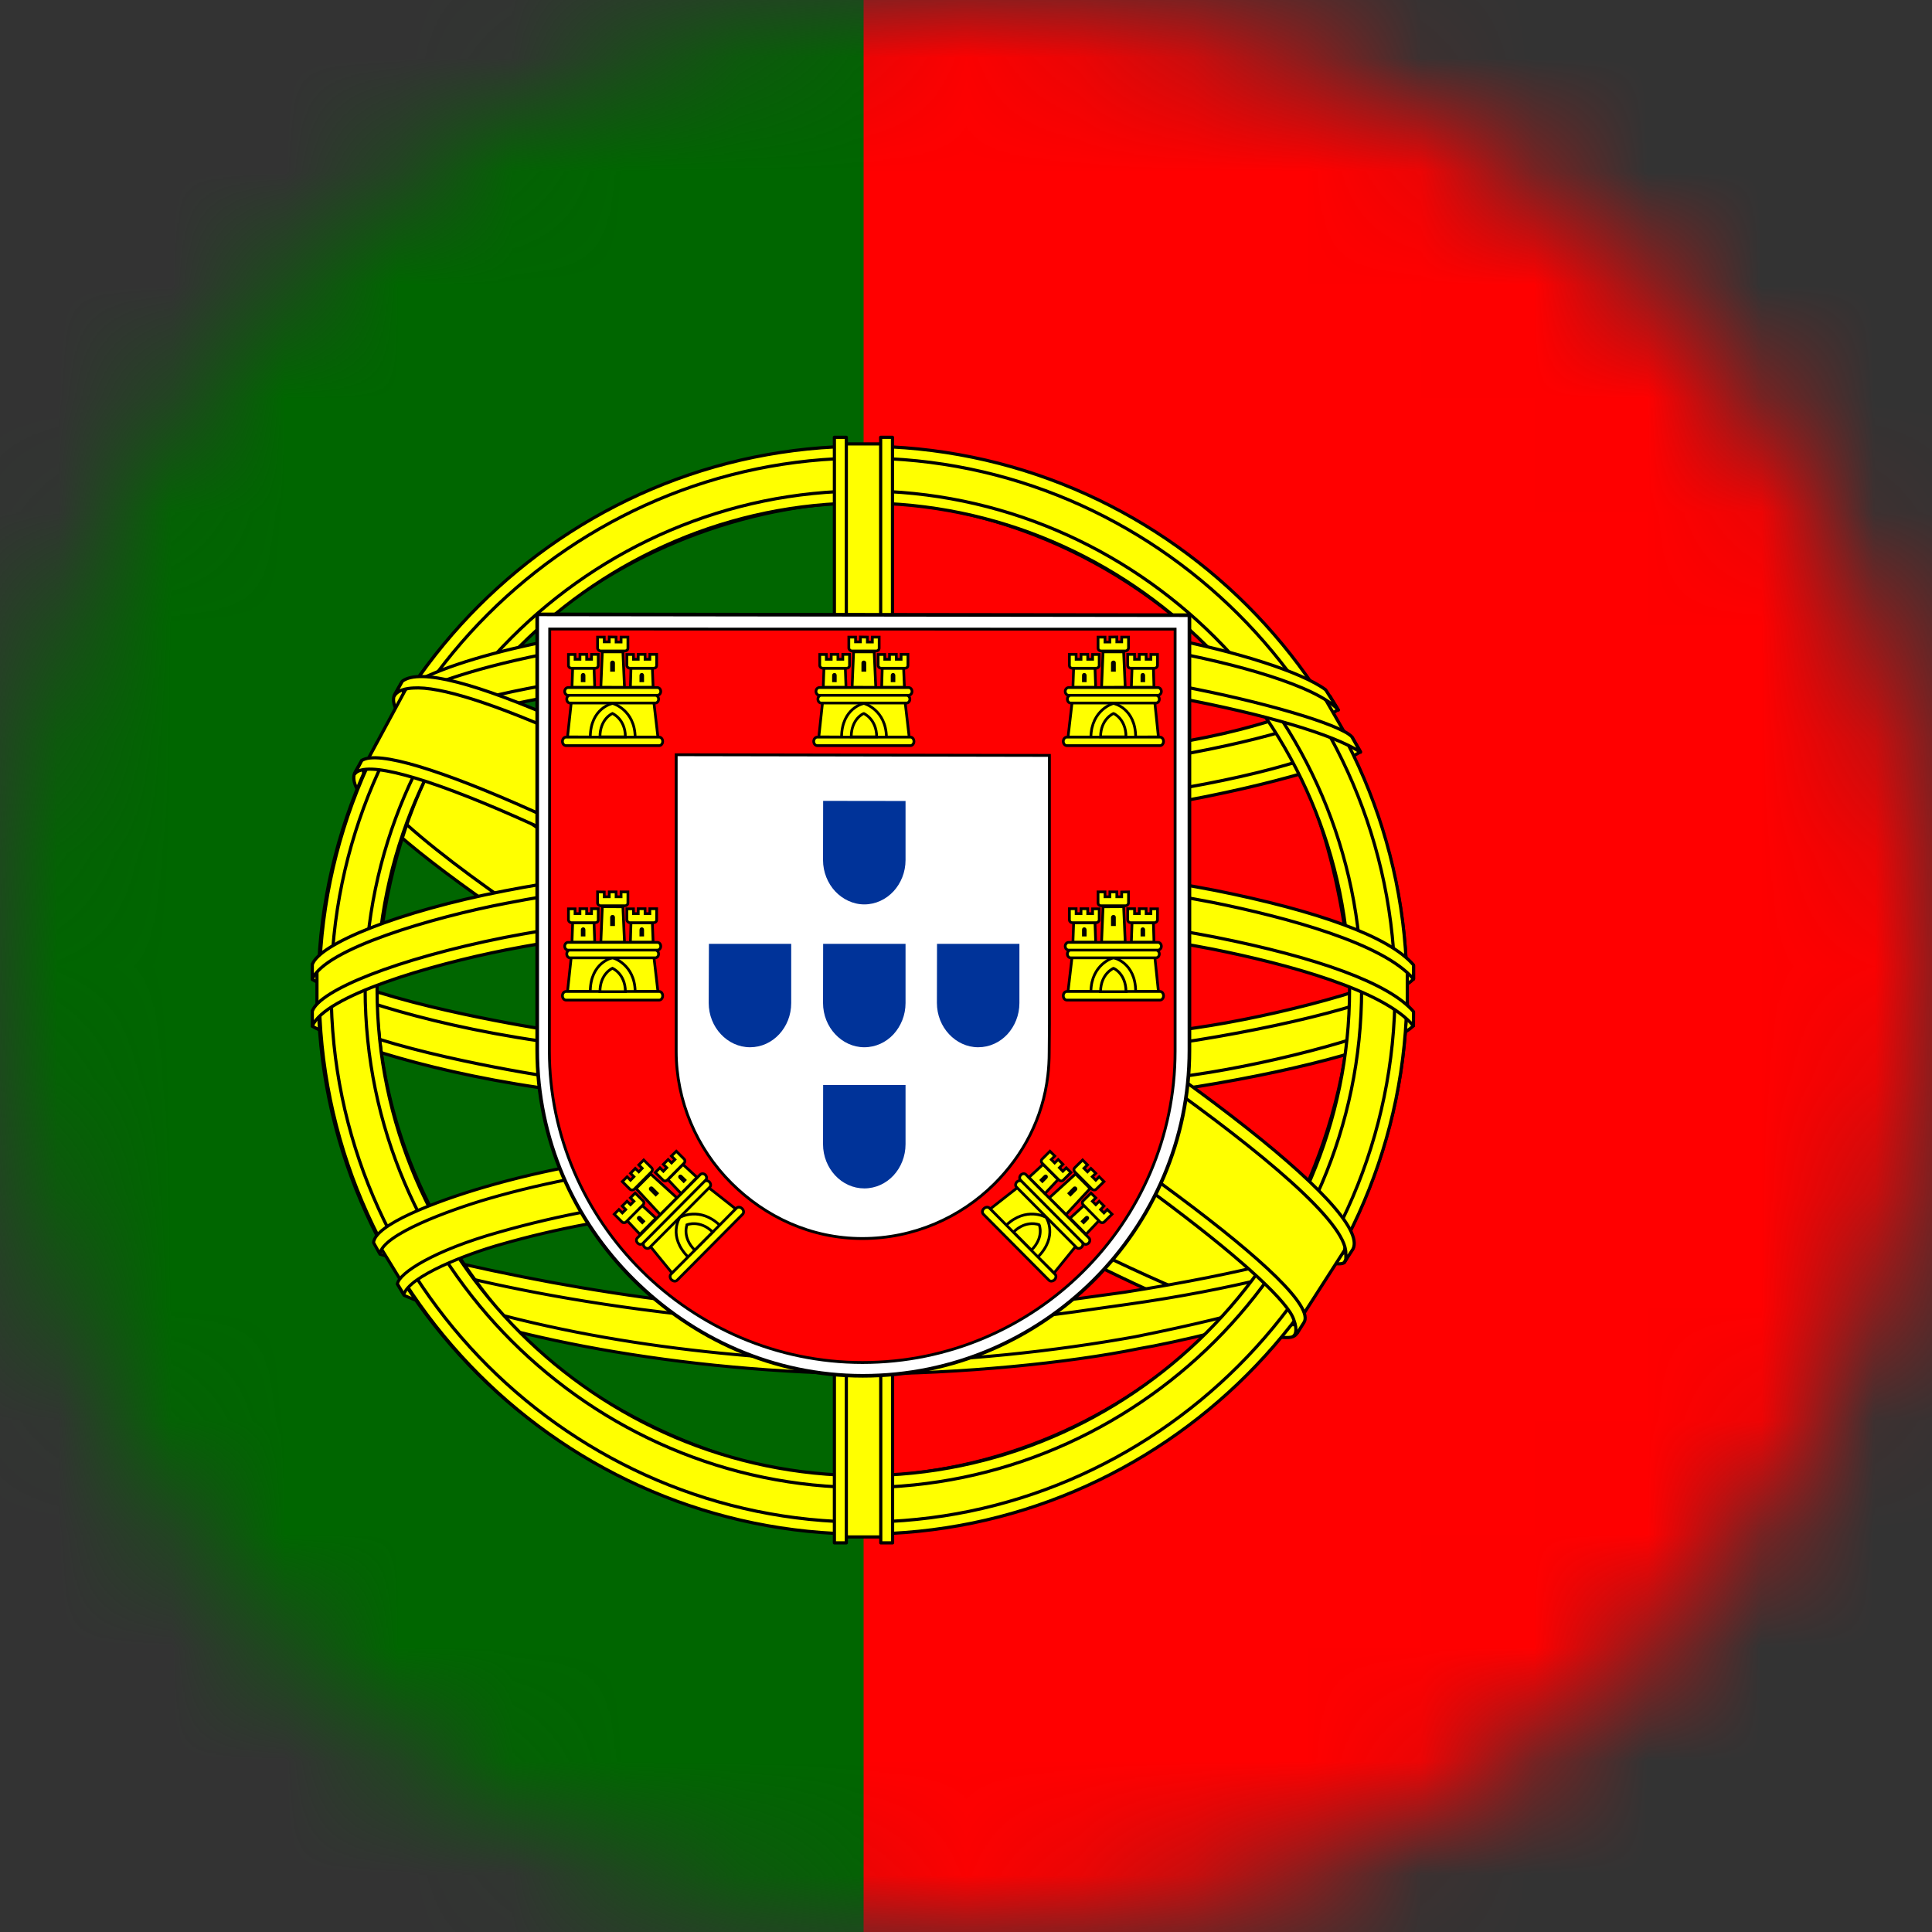 <svg width="17" height="17" viewBox="0 0 17 17" fill="none" xmlns="http://www.w3.org/2000/svg">
<rect x="0" y="0" width="17" height="17" fill="#333333" stroke="none"/>
<mask id="mask0_1435_482" style="mask-type:alpha" maskUnits="userSpaceOnUse" x="0" y="0" width="17" height="17">
<circle cx="8.5" cy="8.5" r="8.5" fill="#D9D9D9"/>
</mask>
<g mask="url(#mask0_1435_482)">
<path d="M-4.002 -0.961H25.001V18.374H-4.002V-0.961Z" fill="#FF0000"/>
<path d="M-4.002 -0.961H7.599V18.374H-4.002V-0.961Z" fill="#006600"/>
<path fill-rule="evenodd" clip-rule="evenodd" d="M11.38 11.705C9.92 11.661 3.224 7.481 3.178 6.816L3.548 6.199C4.212 7.164 11.057 11.229 11.73 11.085L11.38 11.705" fill="#FFFF00"/>
<path d="M11.38 11.705C9.92 11.661 3.224 7.481 3.178 6.816L3.548 6.199C4.212 7.164 11.057 11.229 11.73 11.085L11.38 11.705" stroke="black" stroke-width="0.028" stroke-linecap="round" stroke-linejoin="round"/>
<path fill-rule="evenodd" clip-rule="evenodd" d="M3.469 6.119C3.338 6.471 5.217 7.633 7.477 9.007C9.737 10.382 11.685 11.231 11.83 11.109C11.839 11.093 11.901 10.986 11.895 10.987C11.868 11.028 11.802 11.041 11.699 11.011C11.089 10.835 9.496 10.104 7.524 8.908C5.552 7.712 3.836 6.61 3.57 6.142C3.551 6.109 3.538 6.05 3.541 6.004L3.534 6.004L3.477 6.103L3.469 6.119ZM11.414 11.728C11.389 11.773 11.343 11.774 11.256 11.765C10.709 11.704 9.052 10.898 7.091 9.724C4.809 8.358 2.924 7.113 3.128 6.788L3.184 6.69L3.195 6.693C3.011 7.244 6.915 9.476 7.144 9.619C9.403 11.018 11.307 11.835 11.476 11.623L11.414 11.728V11.728L11.414 11.728Z" fill="#FFFF00" stroke="black" stroke-width="0.028" stroke-linecap="round" stroke-linejoin="round"/>
<path fill-rule="evenodd" clip-rule="evenodd" d="M7.607 7.217C9.069 7.206 10.872 7.018 11.91 6.604L11.687 6.24C11.073 6.58 9.26 6.803 7.595 6.837C5.626 6.819 4.236 6.635 3.539 6.168L3.328 6.555C4.608 7.097 5.92 7.212 7.607 7.217" fill="#FFFF00"/>
<path d="M7.607 7.217C9.069 7.206 10.872 7.018 11.91 6.604L11.687 6.24C11.073 6.58 9.26 6.803 7.595 6.837C5.626 6.819 4.236 6.635 3.539 6.168L3.328 6.555C4.608 7.097 5.92 7.212 7.607 7.217" stroke="black" stroke-width="0.028" stroke-linecap="round" stroke-linejoin="round"/>
<path fill-rule="evenodd" clip-rule="evenodd" d="M11.97 6.612C11.934 6.669 11.257 6.903 10.26 7.075C9.583 7.178 8.701 7.266 7.601 7.267C6.555 7.268 5.701 7.194 5.054 7.106C4.007 6.942 3.467 6.714 3.267 6.633C3.287 6.595 3.299 6.568 3.317 6.533C3.892 6.762 4.435 6.9 5.071 6.997C5.713 7.085 6.557 7.16 7.598 7.159C8.693 7.158 9.566 7.063 10.238 6.963C11.26 6.798 11.819 6.586 11.897 6.487L11.97 6.612H11.97H11.97ZM11.773 6.244C11.662 6.333 11.11 6.528 10.138 6.684C9.49 6.777 8.666 6.86 7.612 6.861C6.611 6.862 5.794 6.794 5.172 6.704C4.185 6.575 3.66 6.342 3.47 6.275C3.489 6.242 3.509 6.21 3.528 6.177C3.676 6.251 4.182 6.457 5.183 6.599C5.797 6.686 6.616 6.751 7.612 6.75C8.661 6.749 9.476 6.664 10.12 6.572C11.097 6.437 11.622 6.188 11.702 6.125L11.773 6.243L11.773 6.244ZM2.807 8.978C3.706 9.462 5.702 9.705 7.592 9.722C9.312 9.725 11.553 9.456 12.392 9.012L12.368 8.528C12.106 8.938 9.704 9.331 7.573 9.315C5.442 9.299 3.462 8.97 2.803 8.543L2.807 8.978" fill="#FFFF00"/>
<path d="M2.807 8.978C3.706 9.462 5.702 9.705 7.592 9.722C9.312 9.725 11.553 9.456 12.392 9.012L12.368 8.528C12.106 8.938 9.704 9.331 7.573 9.315C5.442 9.299 3.462 8.97 2.803 8.543L2.807 8.978M11.97 6.612C11.934 6.669 11.257 6.903 10.26 7.075C9.583 7.178 8.701 7.266 7.601 7.267C6.555 7.268 5.701 7.194 5.054 7.106C4.007 6.942 3.467 6.714 3.267 6.633C3.287 6.595 3.299 6.568 3.317 6.533C3.892 6.762 4.435 6.9 5.071 6.997C5.713 7.085 6.557 7.16 7.598 7.159C8.693 7.158 9.566 7.063 10.238 6.963C11.26 6.798 11.819 6.586 11.897 6.487L11.97 6.612H11.97H11.97ZM11.773 6.244C11.662 6.333 11.11 6.528 10.138 6.684C9.49 6.777 8.666 6.86 7.612 6.861C6.611 6.862 5.794 6.794 5.172 6.704C4.185 6.575 3.66 6.342 3.47 6.275C3.489 6.242 3.509 6.21 3.528 6.177C3.676 6.251 4.182 6.457 5.183 6.599C5.797 6.686 6.616 6.751 7.612 6.75C8.661 6.749 9.476 6.664 10.12 6.572C11.097 6.437 11.622 6.188 11.702 6.125L11.773 6.243L11.773 6.244Z" stroke="black" stroke-width="0.028" stroke-linecap="round" stroke-linejoin="round"/>
<path fill-rule="evenodd" clip-rule="evenodd" d="M12.437 8.908V9.024C12.311 9.174 11.521 9.402 10.531 9.562C9.777 9.678 8.794 9.765 7.57 9.765C6.406 9.765 5.478 9.682 4.759 9.572C3.622 9.406 2.894 9.116 2.748 9.03L2.749 8.895C3.187 9.187 4.376 9.4 4.775 9.465C5.49 9.575 6.412 9.657 7.57 9.657C8.788 9.657 9.766 9.571 10.515 9.456C11.226 9.353 12.238 9.086 12.437 8.908L12.437 8.908ZM12.438 8.498V8.613C12.312 8.764 11.522 8.992 10.531 9.152C9.778 9.267 8.795 9.355 7.57 9.355C6.407 9.355 5.479 9.272 4.759 9.161C3.622 8.996 2.895 8.706 2.749 8.619L2.749 8.484C3.188 8.776 4.376 8.989 4.775 9.055C5.49 9.164 6.412 9.247 7.57 9.247C8.789 9.247 9.766 9.16 10.515 9.045C11.226 8.943 12.238 8.676 12.438 8.498L12.438 8.498ZM7.587 11.62C5.52 11.608 3.748 11.057 3.374 10.966L3.647 11.393C4.308 11.671 6.036 12.085 7.607 12.039C9.178 11.993 10.552 11.871 11.519 11.4L11.799 10.958C11.139 11.268 8.895 11.617 7.587 11.62Z" fill="#FFFF00" stroke="black" stroke-width="0.028" stroke-linecap="round" stroke-linejoin="round"/>
<path fill-rule="evenodd" clip-rule="evenodd" d="M11.626 11.302C11.585 11.365 11.543 11.427 11.5 11.488C11.044 11.649 10.325 11.817 10.021 11.867C9.401 11.994 8.442 12.089 7.591 12.089C5.759 12.062 4.26 11.704 3.555 11.398L3.498 11.3L3.507 11.286L3.604 11.323C4.858 11.772 6.267 11.951 7.601 11.983C8.449 11.986 9.298 11.886 9.984 11.763C11.036 11.552 11.462 11.393 11.592 11.321L11.626 11.302ZM11.868 10.902L11.871 10.906C11.84 10.959 11.808 11.011 11.776 11.064C11.533 11.151 10.872 11.344 9.908 11.479C9.272 11.566 8.877 11.649 7.613 11.674C5.243 11.614 3.709 11.15 3.345 11.036L3.291 10.933C4.664 11.291 6.067 11.541 7.613 11.567C8.77 11.542 9.262 11.457 9.892 11.371C11.017 11.196 11.584 11.011 11.754 10.957C11.751 10.954 11.749 10.951 11.746 10.948L11.868 10.902L11.868 10.902Z" fill="#FFFF00" stroke="black" stroke-width="0.027" stroke-linecap="round" stroke-linejoin="round"/>
<path fill-rule="evenodd" clip-rule="evenodd" d="M11.892 8.602C11.898 9.962 11.202 11.183 10.642 11.721C9.849 12.483 8.797 12.973 7.569 12.996C6.198 13.021 4.905 12.127 4.558 11.734C3.88 10.966 3.328 9.991 3.31 8.677C3.394 7.193 3.977 6.159 4.821 5.45C5.666 4.74 6.791 4.395 7.727 4.42C8.808 4.448 10.071 4.979 10.943 6.031C11.514 6.721 11.762 7.469 11.892 8.602ZM7.581 3.945C10.214 3.945 12.38 6.089 12.38 8.716C12.38 11.344 10.214 13.488 7.581 13.488C4.947 13.488 2.799 11.344 2.799 8.716C2.799 6.089 4.947 3.945 7.581 3.945Z" fill="#FFFF00" stroke="black" stroke-width="0.028" stroke-linecap="round" stroke-linejoin="round"/>
<path fill-rule="evenodd" clip-rule="evenodd" d="M7.595 3.926C10.231 3.926 12.38 6.076 12.38 8.712C12.38 11.348 10.231 13.499 7.595 13.499C4.959 13.499 2.809 11.349 2.809 8.712C2.809 6.076 4.959 3.926 7.595 3.926ZM2.914 8.712C2.914 11.287 5.028 13.393 7.595 13.393C10.161 13.393 12.275 11.287 12.275 8.712C12.275 6.138 10.161 4.031 7.595 4.031C5.028 4.031 2.914 6.138 2.914 8.712Z" fill="#FFFF00" stroke="black" stroke-width="0.028" stroke-linecap="round" stroke-linejoin="round"/>
<path fill-rule="evenodd" clip-rule="evenodd" d="M7.597 4.32C10.001 4.32 11.981 6.294 11.981 8.705C11.981 11.116 10.001 13.089 7.597 13.089C5.193 13.089 3.213 11.116 3.213 8.705C3.213 6.293 5.193 4.32 7.597 4.32ZM3.318 8.705C3.318 11.058 5.251 12.984 7.597 12.984C9.943 12.984 11.875 11.058 11.875 8.705C11.875 6.351 9.943 4.426 7.597 4.426C5.251 4.426 3.318 6.351 3.318 8.705Z" fill="#FFFF00" stroke="black" stroke-width="0.028" stroke-linecap="round" stroke-linejoin="round"/>
<path fill-rule="evenodd" clip-rule="evenodd" d="M7.791 3.906H7.381L7.381 13.524H7.793L7.791 3.906Z" fill="#FFFF00" stroke="black" stroke-width="0.028" stroke-linecap="round" stroke-linejoin="round"/>
<path fill-rule="evenodd" clip-rule="evenodd" d="M7.749 3.848H7.853L7.854 13.576H7.75L7.749 3.848ZM7.342 3.848H7.447L7.447 13.576H7.342L7.342 3.848Z" fill="#FFFF00" stroke="black" stroke-width="0.028" stroke-linecap="round" stroke-linejoin="round"/>
<path fill-rule="evenodd" clip-rule="evenodd" d="M12.383 8.9V8.544L12.093 8.274L10.45 7.839L8.081 7.598L5.229 7.743L3.199 8.226L2.789 8.53V8.885L3.827 8.419L6.293 8.033H8.661L10.401 8.226L11.61 8.516L12.383 8.9Z" fill="#FFFF00" stroke="black" stroke-width="0.028" stroke-linecap="round" stroke-linejoin="round"/>
<path fill-rule="evenodd" clip-rule="evenodd" d="M7.596 7.969C8.726 7.967 9.823 8.077 10.692 8.246C11.59 8.425 12.222 8.65 12.438 8.902L12.437 9.027C12.177 8.713 11.327 8.483 10.672 8.352C9.809 8.184 8.72 8.075 7.596 8.077C6.41 8.08 5.305 8.192 4.454 8.358C3.772 8.493 2.862 8.762 2.748 9.028V8.898C2.81 8.714 3.488 8.439 4.439 8.249C5.296 8.082 6.403 7.972 7.596 7.969ZM7.596 7.559C8.726 7.557 9.823 7.666 10.693 7.835C11.591 8.015 12.222 8.239 12.438 8.491L12.438 8.616C12.177 8.303 11.327 8.073 10.673 7.941C9.809 7.773 8.72 7.665 7.596 7.667C6.41 7.669 5.311 7.781 4.46 7.947C3.802 8.072 2.854 8.352 2.748 8.617V8.487C2.811 8.305 3.502 8.021 4.44 7.839C5.297 7.672 6.403 7.561 7.596 7.559ZM7.573 5.465C9.354 5.456 10.908 5.714 11.619 6.078L11.878 6.527C11.26 6.194 9.584 5.848 7.576 5.899C5.939 5.909 4.191 6.08 3.313 6.548L3.623 6.03C4.343 5.657 6.041 5.467 7.573 5.465" fill="#FFFF00"/>
<path d="M7.573 5.465C9.354 5.456 10.908 5.714 11.619 6.078L11.878 6.527C11.26 6.194 9.584 5.848 7.576 5.899C5.939 5.909 4.191 6.08 3.313 6.548L3.623 6.03C4.343 5.657 6.041 5.467 7.573 5.465M7.596 7.969C8.726 7.967 9.823 8.077 10.692 8.246C11.59 8.425 12.222 8.65 12.438 8.902L12.437 9.027C12.177 8.713 11.327 8.483 10.672 8.352C9.809 8.184 8.72 8.075 7.596 8.077C6.41 8.08 5.305 8.192 4.454 8.358C3.772 8.493 2.862 8.762 2.748 9.028V8.898C2.81 8.714 3.488 8.439 4.439 8.249C5.296 8.082 6.403 7.972 7.596 7.969ZM7.596 7.559C8.726 7.557 9.823 7.666 10.693 7.835C11.591 8.015 12.222 8.239 12.438 8.491L12.438 8.616C12.177 8.303 11.327 8.073 10.673 7.941C9.809 7.773 8.72 7.665 7.596 7.667C6.41 7.669 5.311 7.781 4.46 7.947C3.802 8.072 2.854 8.352 2.748 8.617V8.487C2.811 8.305 3.502 8.021 4.44 7.839C5.297 7.672 6.403 7.561 7.596 7.559Z" stroke="black" stroke-width="0.028" stroke-linecap="round" stroke-linejoin="round"/>
<path fill-rule="evenodd" clip-rule="evenodd" d="M7.597 5.84C8.613 5.837 9.595 5.894 10.375 6.035C11.102 6.171 11.796 6.374 11.895 6.483L11.972 6.619C11.731 6.461 11.131 6.286 10.36 6.14C9.586 5.995 8.606 5.946 7.595 5.949C6.449 5.945 5.558 6.006 4.793 6.139C3.985 6.29 3.424 6.506 3.285 6.609L3.36 6.466C3.629 6.328 4.056 6.163 4.773 6.034C5.564 5.889 6.464 5.846 7.597 5.84ZM7.597 5.43C8.569 5.427 9.529 5.481 10.277 5.616C10.867 5.731 11.451 5.91 11.665 6.07L11.777 6.248C11.586 6.036 10.867 5.835 10.231 5.722C9.489 5.594 8.569 5.543 7.597 5.535C6.576 5.538 5.633 5.6 4.902 5.734C4.204 5.866 3.753 6.024 3.563 6.147L3.661 5.997C3.924 5.859 4.349 5.732 4.885 5.628C5.622 5.493 6.57 5.433 7.597 5.43H7.597ZM9.974 10.705C9.094 10.54 8.211 10.516 7.595 10.524C4.627 10.558 3.668 11.133 3.551 11.307L3.329 10.945C4.085 10.398 5.701 10.091 7.611 10.122C8.603 10.138 9.459 10.204 10.179 10.344L9.974 10.705" fill="#FFFF00"/>
<path d="M9.974 10.705C9.094 10.54 8.211 10.516 7.595 10.524C4.627 10.558 3.668 11.133 3.551 11.307L3.329 10.945C4.085 10.398 5.701 10.091 7.611 10.122C8.603 10.138 9.459 10.204 10.179 10.344L9.974 10.705M7.597 5.84C8.613 5.837 9.595 5.894 10.375 6.035C11.102 6.171 11.796 6.374 11.895 6.483L11.972 6.619C11.731 6.461 11.131 6.286 10.36 6.14C9.586 5.995 8.606 5.946 7.595 5.949C6.449 5.945 5.558 6.006 4.793 6.139C3.985 6.29 3.424 6.506 3.285 6.609L3.36 6.466C3.629 6.328 4.056 6.163 4.773 6.034C5.564 5.889 6.464 5.846 7.597 5.84ZM7.597 5.43C8.569 5.427 9.529 5.481 10.277 5.616C10.867 5.731 11.451 5.91 11.665 6.07L11.777 6.248C11.586 6.036 10.867 5.835 10.231 5.722C9.489 5.594 8.569 5.543 7.597 5.535C6.576 5.538 5.633 5.6 4.902 5.734C4.204 5.866 3.753 6.024 3.563 6.147L3.661 5.997C3.924 5.859 4.349 5.732 4.885 5.628C5.622 5.493 6.57 5.433 7.597 5.43H7.597Z" stroke="black" stroke-width="0.028" stroke-linecap="round" stroke-linejoin="round"/>
<path fill-rule="evenodd" clip-rule="evenodd" d="M7.578 10.466C8.404 10.479 9.214 10.513 9.996 10.659L9.94 10.759C9.213 10.624 8.439 10.573 7.581 10.577C6.485 10.569 5.377 10.671 4.413 10.948C4.108 11.033 3.604 11.228 3.553 11.39L3.497 11.297C3.513 11.201 3.817 11.003 4.387 10.843C5.492 10.527 6.525 10.473 7.578 10.466L7.578 10.466ZM7.615 10.051C8.471 10.067 9.354 10.106 10.213 10.276L10.154 10.38C9.379 10.227 8.638 10.175 7.62 10.16C6.522 10.162 5.356 10.24 4.296 10.548C3.954 10.648 3.363 10.863 3.343 11.034L3.287 10.934C3.3 10.779 3.811 10.577 4.271 10.443C5.339 10.133 6.508 10.053 7.615 10.051H7.615Z" fill="#FFFF00" stroke="black" stroke-width="0.027" stroke-linecap="round" stroke-linejoin="round"/>
<path fill-rule="evenodd" clip-rule="evenodd" d="M11.831 11.001L11.475 11.555L10.45 10.644L7.791 8.856L4.794 7.212L3.238 6.68L3.57 6.065L3.683 6.004L4.649 6.246L7.84 7.889L9.676 9.049L11.223 10.161L11.852 10.886L11.831 11.001Z" fill="#FFFF00" stroke="black" stroke-width="0.028" stroke-linecap="round" stroke-linejoin="round"/>
<path fill-rule="evenodd" clip-rule="evenodd" d="M3.183 6.692C3.456 6.507 5.462 7.401 7.561 8.666C9.654 9.935 11.654 11.369 11.473 11.638L11.414 11.731L11.386 11.752C11.392 11.748 11.422 11.711 11.384 11.612C11.294 11.319 9.876 10.187 7.522 8.765C5.227 7.397 3.314 6.572 3.123 6.808L3.183 6.692ZM11.905 10.991C12.078 10.65 10.218 9.249 7.911 7.884C5.552 6.547 3.851 5.76 3.54 5.994L3.471 6.12C3.471 6.127 3.474 6.111 3.489 6.1C3.545 6.051 3.639 6.054 3.681 6.053C4.216 6.061 5.743 6.764 7.887 7.993C8.826 8.54 11.854 10.482 11.842 11.028C11.843 11.075 11.846 11.085 11.828 11.108L11.905 10.991Z" fill="#FFFF00"/>
<path d="M11.905 10.991C12.078 10.65 10.218 9.249 7.911 7.884C5.552 6.547 3.851 5.76 3.54 5.994L3.471 6.12C3.471 6.127 3.474 6.111 3.489 6.1C3.545 6.051 3.639 6.054 3.681 6.053C4.216 6.061 5.743 6.764 7.887 7.993C8.826 8.54 11.854 10.482 11.842 11.028C11.843 11.075 11.846 11.085 11.828 11.108L11.905 10.991ZM11.905 10.991V10.991M3.183 6.692C3.456 6.507 5.462 7.401 7.561 8.666C9.654 9.935 11.654 11.369 11.473 11.638L11.414 11.731L11.386 11.752C11.392 11.748 11.422 11.711 11.384 11.612C11.294 11.319 9.876 10.187 7.522 8.765C5.227 7.397 3.314 6.572 3.123 6.808L3.183 6.692Z" stroke="black" stroke-width="0.028" stroke-linecap="round" stroke-linejoin="round"/>
<path d="M4.727 9.238C4.727 10.025 5.049 10.736 5.571 11.256C6.094 11.777 6.804 12.106 7.592 12.106C8.384 12.106 9.102 11.784 9.623 11.265C10.143 10.746 10.466 10.03 10.466 9.241H10.466V5.413L4.727 5.406L4.727 9.238H4.727Z" fill="white" stroke="black" stroke-width="0.032" stroke-linejoin="bevel"/>
<path d="M4.834 9.245V9.247C4.834 9.999 5.145 10.684 5.645 11.181C6.145 11.679 6.835 11.989 7.589 11.989C8.347 11.989 9.035 11.682 9.533 11.185C10.031 10.689 10.34 10.004 10.34 9.25H10.34V5.536L4.837 5.535L4.834 9.245M9.234 6.647L9.234 9.01L9.232 9.26C9.232 9.326 9.228 9.401 9.22 9.465C9.176 9.839 9.004 10.164 8.749 10.418C8.451 10.714 8.04 10.898 7.587 10.898C7.136 10.898 6.734 10.708 6.435 10.41C6.128 10.104 5.95 9.685 5.95 9.252L5.95 6.641L9.234 6.647L9.234 6.647Z" fill="#FF0000"/>
<path d="M4.834 9.245V9.247C4.834 9.999 5.145 10.684 5.645 11.181C6.145 11.679 6.835 11.989 7.589 11.989C8.347 11.989 9.035 11.682 9.533 11.185C10.031 10.689 10.34 10.004 10.34 9.25H10.34V5.536L4.837 5.535L4.834 9.245M9.234 6.647L9.234 9.01L9.232 9.26C9.232 9.326 9.228 9.401 9.22 9.465C9.176 9.839 9.004 10.164 8.749 10.418C8.451 10.714 8.04 10.898 7.587 10.898C7.136 10.898 6.734 10.708 6.435 10.41C6.128 10.104 5.95 9.685 5.95 9.252L5.95 6.641L9.234 6.647L9.234 6.647Z" stroke="black" stroke-width="0.025"/>
<path d="M5.191 6.5C5.198 6.232 5.388 6.169 5.389 6.168C5.39 6.167 5.594 6.236 5.593 6.502L5.191 6.5Z" fill="#FFFF00"/>
<path d="M5.027 6.178L4.994 6.484L5.194 6.485C5.196 6.231 5.386 6.189 5.391 6.19C5.395 6.19 5.584 6.246 5.589 6.485H5.789L5.753 6.176L5.027 6.178V6.178ZM4.981 6.486H5.8C5.817 6.486 5.831 6.503 5.831 6.524C5.831 6.544 5.817 6.561 5.8 6.561H4.981C4.963 6.561 4.949 6.544 4.949 6.524C4.949 6.503 4.963 6.486 4.981 6.486Z" fill="#FFFF00" stroke="black" stroke-width="0.024"/>
<path d="M5.279 6.484C5.28 6.323 5.389 6.278 5.389 6.278C5.389 6.278 5.502 6.325 5.503 6.484H5.279ZM4.999 6.05H5.784C5.801 6.05 5.814 6.065 5.814 6.084C5.814 6.102 5.801 6.118 5.784 6.118H4.999C4.982 6.118 4.969 6.102 4.969 6.084C4.969 6.065 4.982 6.05 4.999 6.05ZM5.015 6.118H5.766C5.782 6.118 5.795 6.134 5.795 6.152C5.795 6.171 5.782 6.186 5.766 6.186H5.015C4.999 6.186 4.987 6.171 4.987 6.152C4.987 6.133 4.999 6.118 5.015 6.118ZM5.258 5.606L5.317 5.606V5.648H5.361V5.605L5.421 5.606V5.649H5.465V5.606H5.525L5.525 5.703C5.525 5.718 5.513 5.728 5.499 5.728H5.286C5.271 5.728 5.258 5.716 5.258 5.702L5.258 5.606L5.258 5.606ZM5.481 5.736L5.495 6.048L5.287 6.047L5.3 5.736L5.481 5.736Z" fill="#FFFF00" stroke="black" stroke-width="0.024"/>
<path d="M5.227 5.879L5.233 6.047L5.033 6.047L5.039 5.879H5.227Z" fill="#FFFF00" stroke="black" stroke-width="0.024"/>
<path d="M5.74 5.879L5.747 6.047L5.547 6.047L5.552 5.879H5.74Z" fill="#FFFF00" stroke="black" stroke-width="0.024"/>
<path d="M5.002 5.759L5.06 5.759V5.801H5.103V5.758L5.162 5.758V5.801H5.205V5.758L5.264 5.758L5.264 5.855C5.264 5.871 5.252 5.88 5.238 5.88H5.029C5.015 5.88 5.002 5.869 5.002 5.855L5.002 5.759L5.002 5.759Z" fill="#FFFF00" stroke="black" stroke-width="0.024"/>
<path d="M5.516 5.759L5.574 5.759V5.801H5.616V5.758L5.676 5.758V5.801H5.718V5.758L5.778 5.758L5.778 5.855C5.778 5.871 5.766 5.88 5.752 5.88H5.543C5.529 5.88 5.516 5.869 5.516 5.855L5.516 5.759L5.516 5.759Z" fill="#FFFF00" stroke="black" stroke-width="0.024"/>
<path d="M5.369 5.835C5.368 5.805 5.412 5.805 5.411 5.835V5.91H5.369V5.835Z" fill="black"/>
<path d="M5.111 5.944C5.111 5.915 5.152 5.914 5.151 5.944V6.002H5.111V5.944Z" fill="black"/>
<path d="M5.627 5.944C5.627 5.915 5.667 5.914 5.667 5.944V6.002H5.627V5.944Z" fill="black"/>
<path d="M5.191 8.742C5.198 8.474 5.388 8.411 5.389 8.41C5.39 8.409 5.594 8.478 5.593 8.744L5.191 8.742Z" fill="#FFFF00"/>
<path d="M5.027 8.416L4.994 8.723L5.194 8.723C5.196 8.469 5.386 8.427 5.391 8.428C5.395 8.428 5.584 8.484 5.589 8.723H5.789L5.753 8.414L5.027 8.416V8.416ZM4.981 8.724H5.8C5.817 8.724 5.831 8.741 5.831 8.762C5.831 8.783 5.817 8.8 5.8 8.8H4.981C4.963 8.8 4.949 8.783 4.949 8.762C4.949 8.741 4.963 8.724 4.981 8.724Z" fill="#FFFF00" stroke="black" stroke-width="0.024"/>
<path d="M5.279 8.726C5.28 8.566 5.389 8.52 5.389 8.52C5.389 8.52 5.502 8.567 5.503 8.726H5.279ZM4.999 8.292H5.784C5.801 8.292 5.814 8.307 5.814 8.326C5.814 8.345 5.801 8.36 5.784 8.36H4.999C4.982 8.36 4.969 8.345 4.969 8.326C4.969 8.307 4.982 8.292 4.999 8.292ZM5.015 8.36H5.766C5.782 8.36 5.795 8.376 5.795 8.394C5.795 8.413 5.782 8.428 5.766 8.428H5.015C4.999 8.428 4.987 8.413 4.987 8.394C4.987 8.376 4.999 8.36 5.015 8.36ZM5.258 7.848L5.317 7.849V7.891H5.361V7.848L5.421 7.848V7.891H5.465V7.848H5.525L5.525 7.945C5.525 7.96 5.513 7.97 5.499 7.97H5.286C5.271 7.97 5.258 7.959 5.258 7.945L5.258 7.849L5.258 7.848ZM5.481 7.979L5.495 8.29L5.287 8.29L5.3 7.978L5.481 7.979Z" fill="#FFFF00" stroke="black" stroke-width="0.024"/>
<path d="M5.227 8.121L5.233 8.29L5.033 8.29L5.039 8.121H5.227Z" fill="#FFFF00" stroke="black" stroke-width="0.024"/>
<path d="M5.74 8.121L5.747 8.29L5.547 8.29L5.552 8.121H5.74Z" fill="#FFFF00" stroke="black" stroke-width="0.024"/>
<path d="M5.002 7.997L5.06 7.997V8.039H5.103V7.996L5.162 7.996V8.039H5.205V7.996L5.264 7.996L5.264 8.094C5.264 8.109 5.252 8.119 5.238 8.119H5.029C5.015 8.119 5.002 8.107 5.002 8.093L5.002 7.997L5.002 7.997Z" fill="#FFFF00" stroke="black" stroke-width="0.024"/>
<path d="M5.516 7.997L5.574 7.997V8.039H5.616V7.996L5.676 7.996V8.039H5.718V7.996L5.778 7.996L5.778 8.094C5.778 8.109 5.766 8.119 5.752 8.119H5.543C5.529 8.119 5.516 8.107 5.516 8.093L5.516 7.997L5.516 7.997Z" fill="#FFFF00" stroke="black" stroke-width="0.024"/>
<path d="M5.369 8.074C5.368 8.043 5.412 8.043 5.411 8.074V8.148H5.369V8.074Z" fill="black"/>
<path d="M5.111 8.182C5.111 8.153 5.152 8.152 5.151 8.182V8.24H5.111V8.182Z" fill="black"/>
<path d="M5.627 8.182C5.627 8.153 5.667 8.152 5.667 8.182V8.24H5.627V8.182Z" fill="black"/>
<path d="M6.065 11.073C5.88 10.88 5.969 10.701 5.969 10.7C5.97 10.698 6.162 10.602 6.35 10.79L6.065 11.073Z" fill="#FFFF00"/>
<path d="M5.718 10.962L5.913 11.201L6.054 11.06C5.875 10.879 5.979 10.715 5.983 10.712C5.986 10.709 6.159 10.615 6.332 10.78L6.473 10.637L6.229 10.445L5.718 10.962L5.718 10.962ZM5.904 11.212L6.481 10.63C6.493 10.618 6.516 10.62 6.53 10.635C6.545 10.649 6.547 10.671 6.535 10.684L5.958 11.265C5.946 11.277 5.924 11.275 5.909 11.261C5.894 11.246 5.892 11.224 5.904 11.212Z" fill="#FFFF00" stroke="black" stroke-width="0.024"/>
<path d="M6.113 11C6 10.886 6.045 10.778 6.045 10.777C6.045 10.777 6.158 10.73 6.271 10.841L6.113 11ZM5.608 10.893L6.161 10.336C6.173 10.324 6.193 10.325 6.207 10.338C6.22 10.352 6.221 10.372 6.209 10.384L5.656 10.941C5.644 10.953 5.624 10.952 5.611 10.938C5.598 10.925 5.596 10.905 5.608 10.893ZM5.668 10.93L6.197 10.397C6.208 10.386 6.228 10.387 6.242 10.4C6.255 10.414 6.257 10.434 6.246 10.445L5.716 10.978C5.705 10.989 5.685 10.987 5.672 10.974C5.659 10.961 5.657 10.941 5.668 10.93ZM5.476 10.397L5.518 10.355L5.548 10.385L5.578 10.354L5.548 10.324L5.59 10.281L5.621 10.311L5.651 10.28L5.621 10.25L5.664 10.207L5.733 10.275C5.744 10.286 5.742 10.302 5.732 10.312L5.582 10.463C5.572 10.473 5.554 10.474 5.544 10.465L5.476 10.397L5.476 10.397ZM5.725 10.33L5.956 10.54L5.809 10.687L5.597 10.458L5.725 10.33Z" fill="#FFFF00" stroke="black" stroke-width="0.024"/>
<path d="M5.648 10.605L5.772 10.719L5.631 10.861L5.516 10.738L5.648 10.605Z" fill="#FFFF00" stroke="black" stroke-width="0.024"/>
<path d="M6.009 10.246L6.133 10.36L5.993 10.502L5.877 10.379L6.009 10.246Z" fill="#FFFF00" stroke="black" stroke-width="0.024"/>
<path d="M5.405 10.684L5.446 10.643L5.476 10.673L5.506 10.643L5.475 10.612L5.517 10.57L5.548 10.6L5.578 10.57L5.547 10.54L5.589 10.498L5.658 10.566C5.669 10.577 5.668 10.592 5.658 10.602L5.51 10.751C5.501 10.761 5.483 10.762 5.473 10.752L5.405 10.684L5.405 10.684Z" fill="#FFFF00" stroke="black" stroke-width="0.024"/>
<path d="M5.766 10.317L5.807 10.276L5.837 10.306L5.867 10.275L5.837 10.245L5.879 10.203L5.909 10.233L5.939 10.203L5.908 10.172L5.951 10.13L6.02 10.199C6.03 10.21 6.029 10.225 6.019 10.235L5.872 10.383C5.862 10.393 5.845 10.395 5.835 10.385L5.766 10.317L5.766 10.317Z" fill="#FFFF00" stroke="black" stroke-width="0.024"/>
<path d="M5.717 10.477C5.695 10.457 5.726 10.425 5.747 10.447L5.8 10.5L5.77 10.53L5.717 10.477Z" fill="black"/>
<path d="M5.611 10.734C5.591 10.714 5.619 10.685 5.64 10.706L5.68 10.746L5.652 10.775L5.611 10.734Z" fill="black"/>
<path d="M5.975 10.371C5.954 10.351 5.982 10.321 6.003 10.343L6.044 10.383L6.016 10.412L5.975 10.371Z" fill="black"/>
<path d="M7.402 6.5C7.409 6.232 7.599 6.169 7.6 6.168C7.601 6.167 7.805 6.236 7.804 6.502L7.402 6.5Z" fill="#FFFF00"/>
<path d="M7.238 6.178L7.205 6.484L7.405 6.485C7.407 6.231 7.597 6.189 7.602 6.19C7.606 6.19 7.795 6.246 7.8 6.485H8L7.964 6.176L7.238 6.178V6.178ZM7.192 6.486H8.011C8.028 6.486 8.042 6.503 8.042 6.524C8.042 6.544 8.028 6.561 8.011 6.561H7.192C7.174 6.561 7.16 6.544 7.16 6.524C7.16 6.503 7.174 6.486 7.192 6.486Z" fill="#FFFF00" stroke="black" stroke-width="0.024"/>
<path d="M7.49 6.484C7.491 6.323 7.599 6.278 7.6 6.278C7.6 6.278 7.713 6.325 7.714 6.484H7.49ZM7.21 6.05H7.995C8.012 6.05 8.025 6.065 8.025 6.084C8.025 6.102 8.012 6.118 7.995 6.118H7.21C7.193 6.118 7.18 6.102 7.18 6.084C7.18 6.065 7.193 6.05 7.21 6.05ZM7.226 6.118H7.977C7.993 6.118 8.006 6.134 8.006 6.152C8.006 6.171 7.993 6.186 7.977 6.186H7.226C7.21 6.186 7.197 6.171 7.197 6.152C7.197 6.133 7.21 6.118 7.226 6.118ZM7.469 5.606L7.528 5.606V5.648H7.571V5.605L7.632 5.606V5.649H7.676V5.606H7.736L7.736 5.703C7.736 5.718 7.724 5.728 7.71 5.728H7.497C7.482 5.728 7.469 5.716 7.469 5.702L7.469 5.606L7.469 5.606ZM7.692 5.736L7.706 6.048L7.498 6.047L7.511 5.736L7.692 5.736Z" fill="#FFFF00" stroke="black" stroke-width="0.024"/>
<path d="M7.438 5.879L7.444 6.047L7.244 6.047L7.25 5.879H7.438Z" fill="#FFFF00" stroke="black" stroke-width="0.024"/>
<path d="M7.951 5.879L7.958 6.047L7.758 6.047L7.763 5.879H7.951Z" fill="#FFFF00" stroke="black" stroke-width="0.024"/>
<path d="M7.213 5.759L7.271 5.759V5.801H7.314V5.758L7.373 5.758V5.801H7.416V5.758L7.475 5.758L7.475 5.855C7.475 5.871 7.463 5.88 7.449 5.88H7.24C7.226 5.88 7.213 5.869 7.213 5.855L7.213 5.759L7.213 5.759Z" fill="#FFFF00" stroke="black" stroke-width="0.024"/>
<path d="M7.727 5.759L7.785 5.759V5.801H7.827V5.758L7.887 5.758V5.801H7.929V5.758L7.989 5.758L7.989 5.855C7.989 5.871 7.977 5.88 7.963 5.88H7.754C7.74 5.88 7.727 5.869 7.727 5.855L7.727 5.759L7.727 5.759Z" fill="#FFFF00" stroke="black" stroke-width="0.024"/>
<path d="M7.58 5.835C7.579 5.805 7.623 5.805 7.622 5.835V5.91H7.58V5.835Z" fill="black"/>
<path d="M7.322 5.944C7.322 5.915 7.363 5.914 7.362 5.944V6.002H7.322V5.944Z" fill="black"/>
<path d="M7.838 5.944C7.838 5.915 7.878 5.914 7.878 5.944V6.002H7.838V5.944Z" fill="black"/>
<path d="M9.996 6.5C9.99 6.232 9.8 6.169 9.799 6.168C9.797 6.167 9.594 6.236 9.594 6.502L9.996 6.5Z" fill="#FFFF00"/>
<path d="M10.161 6.178L10.193 6.484L9.993 6.485C9.991 6.231 9.801 6.189 9.797 6.19C9.792 6.19 9.604 6.246 9.599 6.485H9.398L9.434 6.176L10.161 6.178V6.178ZM10.207 6.486H9.388C9.37 6.486 9.356 6.503 9.356 6.524C9.356 6.544 9.37 6.561 9.388 6.561H10.207C10.224 6.561 10.238 6.544 10.238 6.524C10.238 6.503 10.224 6.486 10.207 6.486Z" fill="#FFFF00" stroke="black" stroke-width="0.024"/>
<path d="M9.908 6.484C9.907 6.323 9.799 6.278 9.798 6.278C9.798 6.278 9.685 6.325 9.684 6.484H9.908ZM10.189 6.05H9.403C9.387 6.05 9.373 6.065 9.373 6.084C9.373 6.102 9.387 6.118 9.403 6.118H10.189C10.205 6.118 10.219 6.102 10.219 6.084C10.219 6.065 10.205 6.05 10.189 6.05ZM10.172 6.118H9.421C9.405 6.118 9.392 6.134 9.392 6.152C9.392 6.171 9.405 6.186 9.421 6.186H10.172C10.188 6.186 10.201 6.171 10.201 6.152C10.201 6.133 10.188 6.118 10.172 6.118ZM9.93 5.606L9.87 5.606V5.648H9.827V5.605L9.766 5.606V5.649H9.723V5.606H9.662L9.662 5.703C9.662 5.718 9.674 5.728 9.689 5.728H9.902C9.916 5.728 9.929 5.716 9.93 5.702L9.93 5.606L9.93 5.606ZM9.706 5.736L9.693 6.048L9.901 6.047L9.887 5.736L9.706 5.736Z" fill="#FFFF00" stroke="black" stroke-width="0.024"/>
<path d="M9.961 5.879L9.955 6.047L10.154 6.047L10.149 5.879H9.961Z" fill="#FFFF00" stroke="black" stroke-width="0.024"/>
<path d="M9.447 5.879L9.441 6.047L9.641 6.047L9.635 5.879H9.447Z" fill="#FFFF00" stroke="black" stroke-width="0.024"/>
<path d="M10.185 5.759L10.127 5.759V5.801H10.085V5.758L10.025 5.758V5.801H9.983V5.758L9.923 5.758L9.923 5.855C9.923 5.871 9.935 5.88 9.949 5.88H10.158C10.172 5.88 10.185 5.869 10.185 5.855L10.185 5.759L10.185 5.759Z" fill="#FFFF00" stroke="black" stroke-width="0.024"/>
<path d="M9.672 5.759L9.614 5.759V5.801H9.571V5.758L9.512 5.758V5.801H9.469V5.758L9.41 5.758L9.41 5.855C9.41 5.871 9.422 5.88 9.436 5.88H9.645C9.659 5.88 9.672 5.869 9.672 5.855L9.672 5.759L9.672 5.759Z" fill="#FFFF00" stroke="black" stroke-width="0.024"/>
<path d="M9.818 5.835C9.82 5.805 9.776 5.805 9.776 5.835V5.91H9.818V5.835Z" fill="black"/>
<path d="M10.076 5.944C10.076 5.915 10.036 5.914 10.036 5.944V6.002H10.076V5.944Z" fill="black"/>
<path d="M9.561 5.944C9.561 5.915 9.52 5.914 9.521 5.944V6.002H9.561V5.944Z" fill="black"/>
<path d="M9.996 8.742C9.99 8.474 9.8 8.411 9.799 8.41C9.797 8.409 9.594 8.478 9.594 8.744L9.996 8.742Z" fill="#FFFF00"/>
<path d="M10.161 8.416L10.193 8.723L9.993 8.723C9.991 8.469 9.801 8.427 9.797 8.428C9.792 8.428 9.604 8.484 9.599 8.723H9.398L9.434 8.414L10.161 8.416V8.416ZM10.207 8.724H9.388C9.37 8.724 9.356 8.741 9.356 8.762C9.356 8.783 9.37 8.8 9.388 8.8H10.207C10.224 8.8 10.238 8.783 10.238 8.762C10.238 8.741 10.224 8.724 10.207 8.724Z" fill="#FFFF00" stroke="black" stroke-width="0.024"/>
<path d="M9.908 8.726C9.907 8.566 9.799 8.52 9.798 8.52C9.798 8.52 9.685 8.567 9.684 8.726H9.908ZM10.189 8.292H9.403C9.387 8.292 9.373 8.307 9.373 8.326C9.373 8.345 9.387 8.36 9.403 8.36H10.189C10.205 8.36 10.219 8.345 10.219 8.326C10.219 8.307 10.205 8.292 10.189 8.292ZM10.172 8.36H9.421C9.405 8.36 9.392 8.376 9.392 8.394C9.392 8.413 9.405 8.428 9.421 8.428H10.172C10.188 8.428 10.201 8.413 10.201 8.394C10.201 8.376 10.188 8.36 10.172 8.36ZM9.93 7.848L9.87 7.849V7.891H9.827V7.848L9.766 7.848V7.891H9.723V7.848H9.662L9.662 7.945C9.662 7.96 9.674 7.97 9.689 7.97H9.902C9.916 7.97 9.929 7.959 9.93 7.945L9.93 7.849L9.93 7.848ZM9.706 7.979L9.693 8.29L9.901 8.29L9.887 7.978L9.706 7.979Z" fill="#FFFF00" stroke="black" stroke-width="0.024"/>
<path d="M9.961 8.121L9.955 8.29L10.154 8.29L10.149 8.121H9.961Z" fill="#FFFF00" stroke="black" stroke-width="0.024"/>
<path d="M9.447 8.121L9.441 8.29L9.641 8.29L9.635 8.121H9.447Z" fill="#FFFF00" stroke="black" stroke-width="0.024"/>
<path d="M10.185 7.997L10.127 7.997V8.039H10.085V7.996L10.025 7.996V8.039H9.983V7.996L9.923 7.996L9.923 8.094C9.923 8.109 9.935 8.119 9.949 8.119H10.158C10.172 8.119 10.185 8.107 10.185 8.093L10.185 7.997L10.185 7.997Z" fill="#FFFF00" stroke="black" stroke-width="0.024"/>
<path d="M9.672 7.997L9.614 7.997V8.039H9.571V7.996L9.512 7.996V8.039H9.469V7.996L9.41 7.996L9.41 8.094C9.41 8.109 9.422 8.119 9.436 8.119H9.645C9.659 8.119 9.672 8.107 9.672 8.093L9.672 7.997L9.672 7.997Z" fill="#FFFF00" stroke="black" stroke-width="0.024"/>
<path d="M9.818 8.074C9.82 8.043 9.776 8.043 9.776 8.074V8.148H9.818V8.074Z" fill="black"/>
<path d="M10.076 8.182C10.076 8.153 10.036 8.152 10.036 8.182V8.24H10.076V8.182Z" fill="black"/>
<path d="M9.561 8.182C9.561 8.153 9.52 8.152 9.521 8.182V8.24H9.561V8.182Z" fill="black"/>
<path d="M9.124 11.073C9.309 10.88 9.22 10.701 9.22 10.7C9.22 10.698 9.027 10.602 8.839 10.79L9.124 11.073Z" fill="#FFFF00"/>
<path d="M9.469 10.962L9.275 11.201L9.133 11.06C9.312 10.879 9.208 10.715 9.204 10.712C9.201 10.709 9.029 10.615 8.855 10.78L8.714 10.637L8.959 10.445L9.469 10.962L9.469 10.962ZM9.283 11.212L8.706 10.63C8.694 10.618 8.672 10.62 8.657 10.635C8.642 10.649 8.64 10.671 8.653 10.684L9.23 11.265C9.242 11.277 9.264 11.275 9.279 11.261C9.293 11.246 9.296 11.224 9.283 11.212Z" fill="#FFFF00" stroke="black" stroke-width="0.024"/>
<path d="M9.076 11C9.189 10.886 9.145 10.778 9.144 10.777C9.144 10.777 9.031 10.73 8.918 10.841L9.076 11ZM9.582 10.893L9.028 10.336C9.017 10.324 8.996 10.325 8.983 10.338C8.97 10.352 8.968 10.372 8.98 10.384L9.533 10.941C9.545 10.953 9.565 10.952 9.579 10.938C9.592 10.925 9.593 10.905 9.582 10.893ZM9.521 10.93L8.992 10.397C8.981 10.386 8.961 10.387 8.948 10.4C8.934 10.414 8.933 10.434 8.944 10.445L9.473 10.978C9.484 10.989 9.504 10.987 9.517 10.974C9.531 10.961 9.532 10.941 9.521 10.93ZM9.714 10.397L9.672 10.355L9.642 10.385L9.611 10.354L9.642 10.324L9.599 10.281L9.569 10.311L9.538 10.28L9.569 10.25L9.526 10.207L9.457 10.275C9.446 10.286 9.448 10.302 9.458 10.312L9.608 10.463C9.618 10.473 9.635 10.474 9.645 10.465L9.714 10.397L9.714 10.397ZM9.464 10.33L9.233 10.54L9.38 10.687L9.592 10.458L9.464 10.33Z" fill="#FFFF00" stroke="black" stroke-width="0.024"/>
<path d="M9.54 10.605L9.416 10.719L9.556 10.861L9.672 10.738L9.54 10.605Z" fill="#FFFF00" stroke="black" stroke-width="0.024"/>
<path d="M9.178 10.246L9.054 10.36L9.195 10.502L9.31 10.379L9.178 10.246Z" fill="#FFFF00" stroke="black" stroke-width="0.024"/>
<path d="M9.785 10.684L9.743 10.643L9.714 10.673L9.684 10.643L9.714 10.612L9.672 10.57L9.642 10.6L9.612 10.57L9.642 10.54L9.6 10.498L9.531 10.566C9.52 10.577 9.522 10.592 9.532 10.602L9.679 10.751C9.689 10.761 9.706 10.762 9.716 10.752L9.785 10.684L9.785 10.684Z" fill="#FFFF00" stroke="black" stroke-width="0.024"/>
<path d="M9.423 10.317L9.382 10.276L9.352 10.306L9.322 10.275L9.353 10.245L9.311 10.203L9.28 10.233L9.25 10.203L9.281 10.172L9.239 10.13L9.17 10.199C9.159 10.21 9.161 10.225 9.17 10.235L9.318 10.383C9.328 10.393 9.345 10.395 9.355 10.385L9.423 10.317L9.423 10.317Z" fill="#FFFF00" stroke="black" stroke-width="0.024"/>
<path d="M9.472 10.477C9.494 10.457 9.464 10.425 9.442 10.447L9.39 10.5L9.419 10.53L9.472 10.477Z" fill="black"/>
<path d="M9.576 10.734C9.597 10.714 9.569 10.685 9.548 10.706L9.507 10.746L9.535 10.775L9.576 10.734Z" fill="black"/>
<path d="M9.213 10.371C9.234 10.351 9.205 10.321 9.185 10.343L9.144 10.383L9.172 10.412L9.213 10.371Z" fill="black"/>
<path d="M7.242 8.825V8.825C7.242 8.932 7.283 9.03 7.349 9.1C7.415 9.171 7.506 9.215 7.605 9.215C7.705 9.215 7.796 9.172 7.862 9.101C7.927 9.03 7.968 8.933 7.968 8.826V8.305L7.243 8.305L7.242 8.825Z" fill="#003399"/>
<path d="M7.242 7.567V7.568C7.242 7.674 7.283 7.772 7.349 7.843C7.415 7.913 7.506 7.958 7.605 7.958C7.705 7.958 7.796 7.914 7.862 7.843C7.927 7.773 7.968 7.675 7.968 7.568V7.048L7.243 7.047L7.242 7.567Z" fill="#003399"/>
<path d="M6.236 8.825V8.825C6.236 8.932 6.277 9.03 6.343 9.1C6.409 9.171 6.5 9.215 6.6 9.215C6.699 9.215 6.79 9.172 6.856 9.101C6.922 9.03 6.962 8.933 6.962 8.826V8.305L6.238 8.305L6.236 8.825Z" fill="#003399"/>
<path d="M8.244 8.825V8.825C8.244 8.932 8.285 9.03 8.351 9.1C8.417 9.171 8.508 9.215 8.607 9.215C8.707 9.215 8.798 9.172 8.864 9.101C8.929 9.03 8.97 8.933 8.97 8.826V8.305L8.245 8.305L8.244 8.825Z" fill="#003399"/>
<path d="M7.242 10.067V10.068C7.242 10.175 7.283 10.272 7.349 10.343C7.415 10.414 7.506 10.457 7.605 10.457C7.705 10.457 7.796 10.414 7.862 10.343C7.927 10.273 7.968 10.175 7.968 10.068V9.547L7.243 9.547L7.242 10.067Z" fill="#003399"/>
</g>
</svg>
